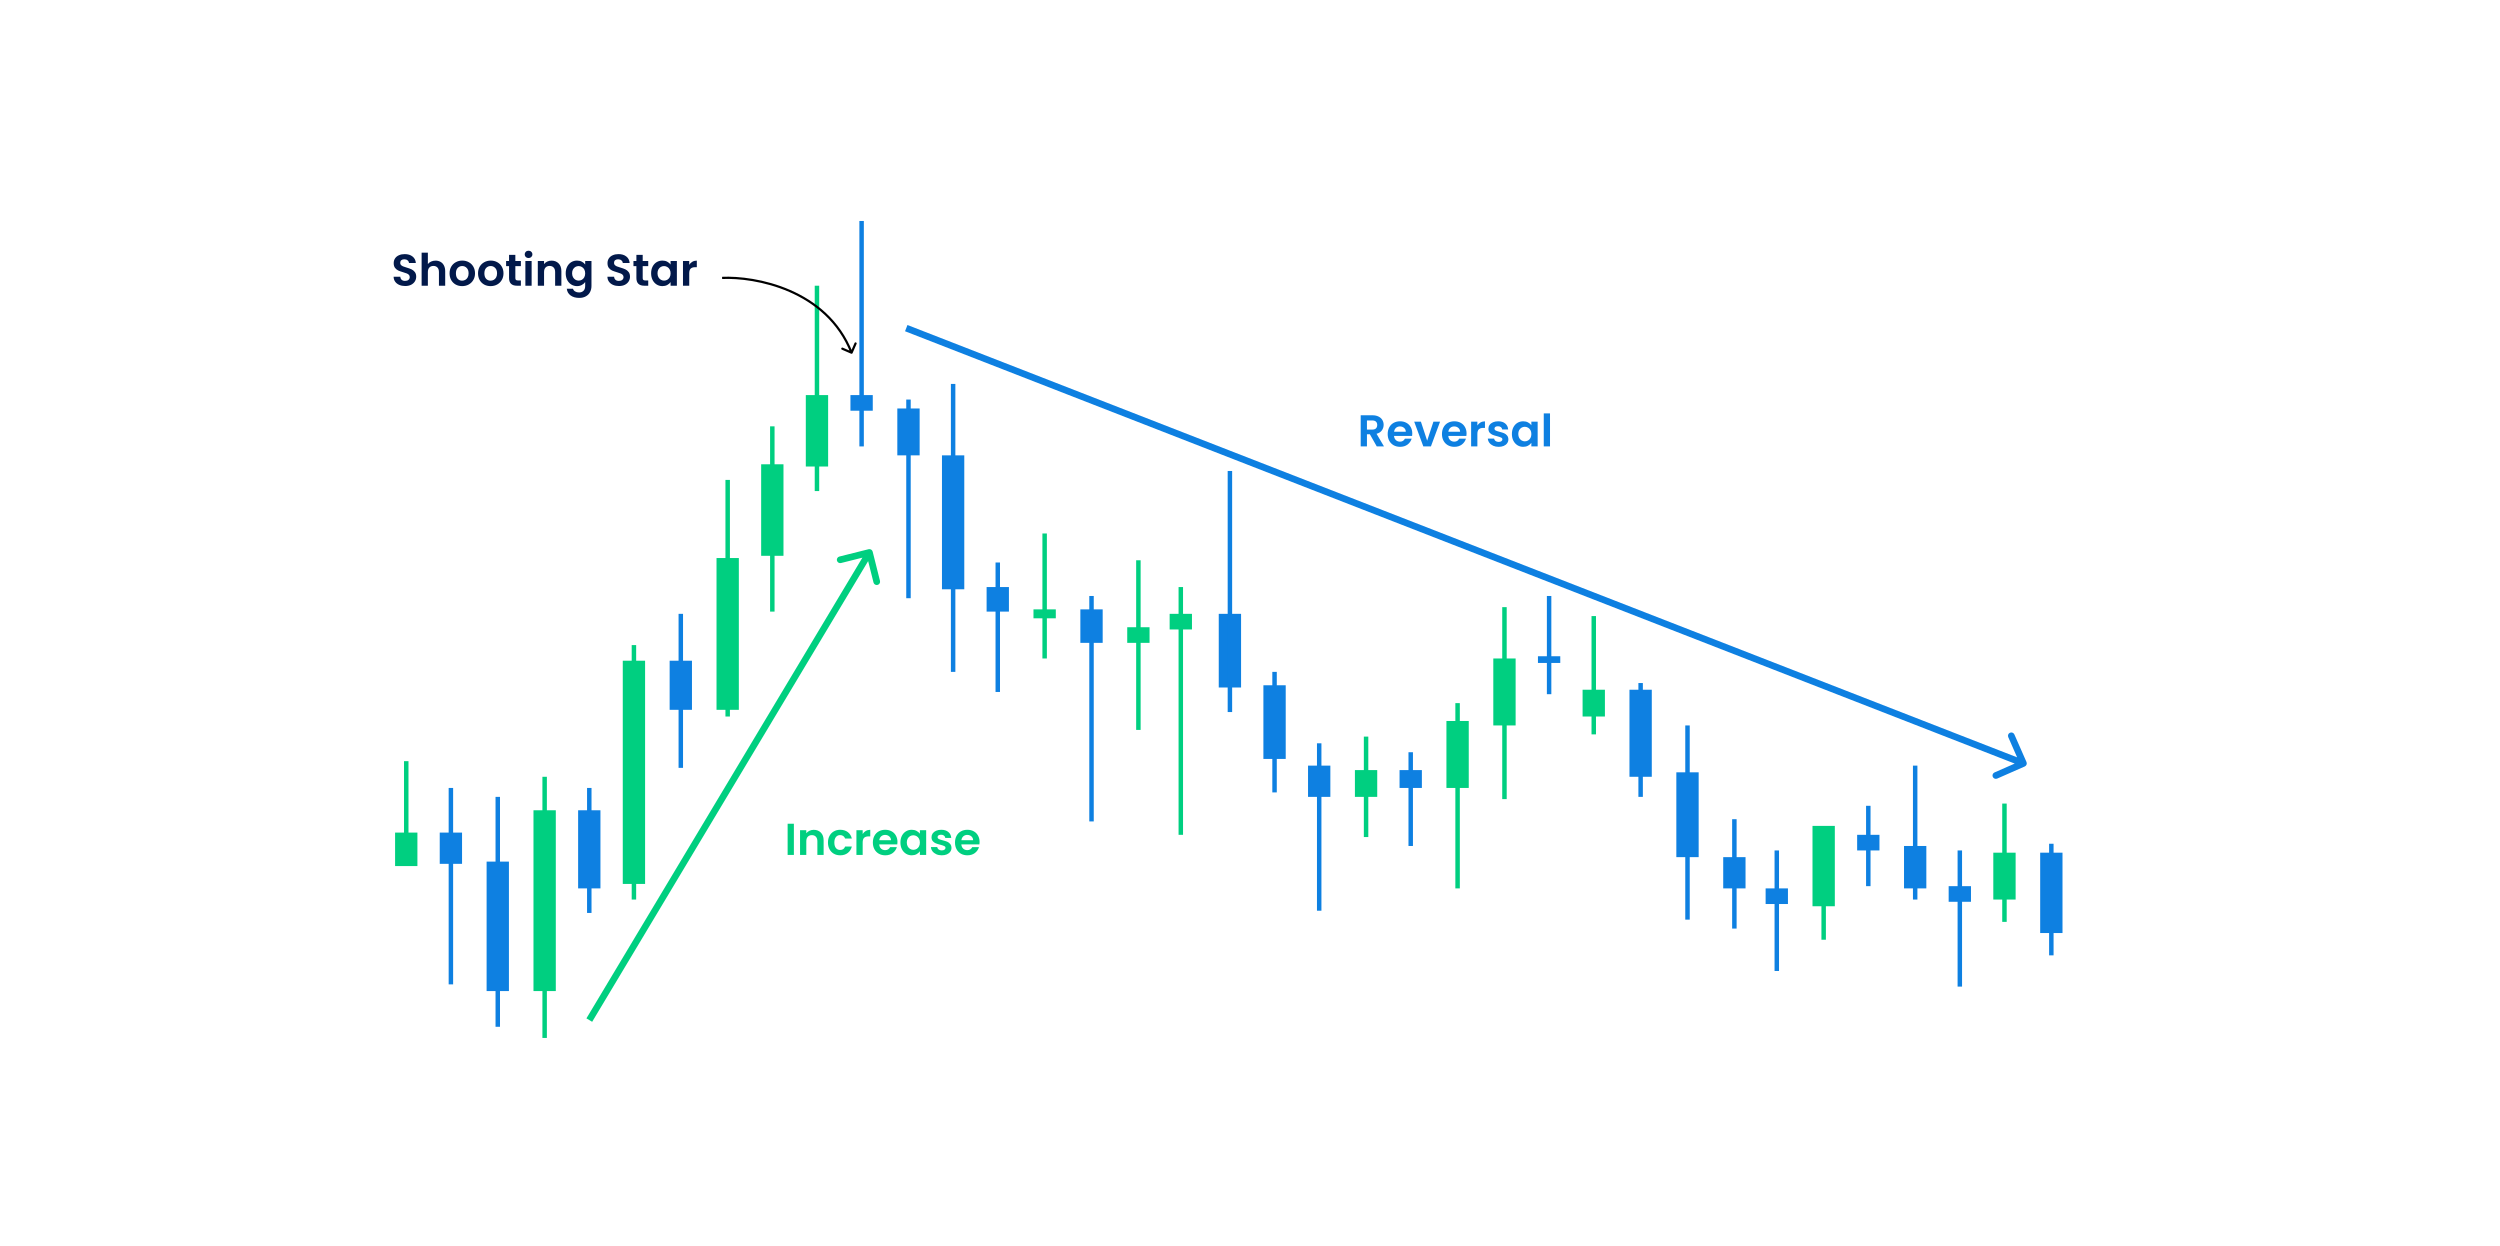 <svg width="1120" height="558" viewBox="0 0 1120 558" fill="none" xmlns="http://www.w3.org/2000/svg">
<rect width="1120" height="558" fill="white"/>
<rect x="177" y="373" width="10" height="15" fill="#00CF80"/>
<rect x="181" y="341" width="2" height="44" fill="#00CF80"/>
<rect x="259" y="363" width="10" height="35" fill="#0E80E1"/>
<rect x="263" y="353" width="2" height="56" fill="#0E80E1"/>
<rect x="300" y="296" width="10" height="22" fill="#0E80E1"/>
<rect x="304" y="275" width="2" height="69" fill="#0E80E1"/>
<rect x="402" y="183" width="10" height="21" fill="#0E80E1"/>
<rect x="406" y="179" width="2" height="89" fill="#0E80E1"/>
<rect x="442" y="263" width="10" height="11" fill="#0E80E1"/>
<rect x="446" y="252" width="2" height="58" fill="#0E80E1"/>
<rect x="484" y="273" width="10" height="15" fill="#0E80E1"/>
<rect x="488" y="267" width="2" height="101" fill="#0E80E1"/>
<rect x="463" y="273" width="10" height="4" fill="#00CF80"/>
<rect x="467" y="239" width="2" height="56" fill="#00CF80"/>
<rect x="505" y="281" width="10" height="7" fill="#00CF80"/>
<rect x="509" y="251" width="2" height="76" fill="#00CF80"/>
<rect x="566" y="307" width="10" height="33" fill="#0E80E1"/>
<rect x="570" y="301" width="2" height="54" fill="#0E80E1"/>
<rect x="586" y="343" width="10" height="14" fill="#0E80E1"/>
<rect x="590" y="333" width="2" height="75" fill="#0E80E1"/>
<rect x="607" y="345" width="10" height="12" fill="#00CF80"/>
<rect x="611" y="330" width="2" height="45" fill="#00CF80"/>
<rect x="627" y="345" width="10" height="8" fill="#0E80E1"/>
<rect x="631" y="337" width="2" height="42" fill="#0E80E1"/>
<rect x="648" y="323" width="10" height="30" fill="#00CF80"/>
<rect x="652" y="315" width="2" height="83" fill="#00CF80"/>
<rect x="669" y="295" width="10" height="30" fill="#00CF80"/>
<rect x="673" y="272" width="2" height="86" fill="#00CF80"/>
<rect x="689" y="294" width="10" height="3" fill="#0E80E1"/>
<rect x="693" y="267" width="2" height="44" fill="#0E80E1"/>
<rect x="709" y="309" width="10" height="12" fill="#00CF80"/>
<rect x="713" y="276" width="2" height="53" fill="#00CF80"/>
<rect x="730" y="309" width="10" height="39" fill="#0E80E1"/>
<rect x="734" y="306" width="2" height="51" fill="#0E80E1"/>
<rect x="751" y="346" width="10" height="38" fill="#0E80E1"/>
<rect x="755" y="325" width="2" height="87" fill="#0E80E1"/>
<rect x="772" y="384" width="10" height="14" fill="#0E80E1"/>
<rect x="776" y="367" width="2" height="49" fill="#0E80E1"/>
<rect x="791" y="398" width="10" height="7" fill="#0E80E1"/>
<rect x="795" y="381" width="2" height="54" fill="#0E80E1"/>
<rect x="832" y="374" width="10" height="7" fill="#0E80E1"/>
<rect x="836" y="361" width="2" height="36" fill="#0E80E1"/>
<rect x="873" y="397" width="10" height="7" fill="#0E80E1"/>
<rect x="877" y="381" width="2" height="61" fill="#0E80E1"/>
<rect x="893" y="382" width="10" height="21" fill="#00CF80"/>
<rect x="897" y="360" width="2" height="53" fill="#00CF80"/>
<rect x="914" y="382" width="10" height="36" fill="#0E80E1"/>
<rect x="918" y="378" width="2" height="50" fill="#0E80E1"/>
<rect x="853" y="379" width="10" height="19" fill="#0E80E1"/>
<rect x="857" y="343" width="2" height="60" fill="#0E80E1"/>
<rect x="812" y="370" width="10" height="36" fill="#00CF80"/>
<rect x="816" y="374" width="2" height="47" fill="#00CF80"/>
<rect x="524" y="275" width="10" height="7" fill="#00CF80"/>
<rect x="528" y="263" width="2" height="111" fill="#00CF80"/>
<rect x="546" y="275" width="10" height="33" fill="#0E80E1"/>
<rect x="550" y="211" width="2" height="108" fill="#0E80E1"/>
<rect x="422" y="204" width="10" height="60" fill="#0E80E1"/>
<rect x="426" y="172" width="2" height="129" fill="#0E80E1"/>
<rect x="361" y="177" width="10" height="32" fill="#00CF80"/>
<rect x="365" y="128" width="2" height="92" fill="#00CF80"/>
<rect x="381" y="177" width="10" height="7" fill="#0E80E1"/>
<rect x="385" y="99" width="2" height="101" fill="#0E80E1"/>
<rect x="341" y="208" width="10" height="41" fill="#00CF80"/>
<rect x="345" y="191" width="2" height="83" fill="#00CF80"/>
<rect x="321" y="250" width="10" height="68" fill="#00CF80"/>
<rect x="325" y="215" width="2" height="106" fill="#00CF80"/>
<rect x="279" y="296" width="10" height="100" fill="#00CF80"/>
<rect x="283" y="289" width="2" height="114" fill="#00CF80"/>
<rect x="218" y="386" width="10" height="58" fill="#0E80E1"/>
<rect x="222" y="357" width="2" height="103" fill="#0E80E1"/>
<rect x="239" y="363" width="10" height="81" fill="#00CF80"/>
<rect x="243" y="348" width="2" height="117" fill="#00CF80"/>
<rect x="197" y="373" width="10" height="14" fill="#0E80E1"/>
<rect x="201" y="353" width="2" height="88" fill="#0E80E1"/>
<path d="M181.518 128.14C180.545 128.14 179.665 127.973 178.878 127.64C178.105 127.307 177.492 126.827 177.038 126.2C176.585 125.573 176.352 124.833 176.338 123.98H179.338C179.378 124.553 179.578 125.007 179.938 125.34C180.312 125.673 180.818 125.84 181.458 125.84C182.112 125.84 182.625 125.687 182.998 125.38C183.372 125.06 183.558 124.647 183.558 124.14C183.558 123.727 183.432 123.387 183.178 123.12C182.925 122.853 182.605 122.647 182.218 122.5C181.845 122.34 181.325 122.167 180.658 121.98C179.752 121.713 179.012 121.453 178.438 121.2C177.878 120.933 177.392 120.54 176.978 120.02C176.578 119.487 176.378 118.78 176.378 117.9C176.378 117.073 176.585 116.353 176.998 115.74C177.412 115.127 177.992 114.66 178.738 114.34C179.485 114.007 180.338 113.84 181.298 113.84C182.738 113.84 183.905 114.193 184.798 114.9C185.705 115.593 186.205 116.567 186.298 117.82H183.218C183.192 117.34 182.985 116.947 182.598 116.64C182.225 116.32 181.725 116.16 181.098 116.16C180.552 116.16 180.112 116.3 179.778 116.58C179.458 116.86 179.298 117.267 179.298 117.8C179.298 118.173 179.418 118.487 179.658 118.74C179.912 118.98 180.218 119.18 180.578 119.34C180.952 119.487 181.472 119.66 182.138 119.86C183.045 120.127 183.785 120.393 184.358 120.66C184.932 120.927 185.425 121.327 185.838 121.86C186.252 122.393 186.458 123.093 186.458 123.96C186.458 124.707 186.265 125.4 185.878 126.04C185.492 126.68 184.925 127.193 184.178 127.58C183.432 127.953 182.545 128.14 181.518 128.14ZM195.126 116.76C195.966 116.76 196.713 116.947 197.366 117.32C198.019 117.68 198.526 118.22 198.886 118.94C199.259 119.647 199.446 120.5 199.446 121.5V128H196.646V121.88C196.646 121 196.426 120.327 195.986 119.86C195.546 119.38 194.946 119.14 194.186 119.14C193.413 119.14 192.799 119.38 192.346 119.86C191.906 120.327 191.686 121 191.686 121.88V128H188.886V113.2H191.686V118.3C192.046 117.82 192.526 117.447 193.126 117.18C193.726 116.9 194.393 116.76 195.126 116.76ZM207.029 128.18C205.962 128.18 205.002 127.947 204.149 127.48C203.295 127 202.622 126.327 202.129 125.46C201.649 124.593 201.409 123.593 201.409 122.46C201.409 121.327 201.655 120.327 202.149 119.46C202.655 118.593 203.342 117.927 204.209 117.46C205.075 116.98 206.042 116.74 207.109 116.74C208.175 116.74 209.142 116.98 210.009 117.46C210.875 117.927 211.555 118.593 212.049 119.46C212.555 120.327 212.809 121.327 212.809 122.46C212.809 123.593 212.549 124.593 212.029 125.46C211.522 126.327 210.829 127 209.949 127.48C209.082 127.947 208.109 128.18 207.029 128.18ZM207.029 125.74C207.535 125.74 208.009 125.62 208.449 125.38C208.902 125.127 209.262 124.753 209.529 124.26C209.795 123.767 209.929 123.167 209.929 122.46C209.929 121.407 209.649 120.6 209.089 120.04C208.542 119.467 207.869 119.18 207.069 119.18C206.269 119.18 205.595 119.467 205.049 120.04C204.515 120.6 204.249 121.407 204.249 122.46C204.249 123.513 204.509 124.327 205.029 124.9C205.562 125.46 206.229 125.74 207.029 125.74ZM219.782 128.18C218.716 128.18 217.756 127.947 216.902 127.48C216.049 127 215.376 126.327 214.882 125.46C214.402 124.593 214.162 123.593 214.162 122.46C214.162 121.327 214.409 120.327 214.902 119.46C215.409 118.593 216.096 117.927 216.962 117.46C217.829 116.98 218.796 116.74 219.862 116.74C220.929 116.74 221.896 116.98 222.762 117.46C223.629 117.927 224.309 118.593 224.802 119.46C225.309 120.327 225.562 121.327 225.562 122.46C225.562 123.593 225.302 124.593 224.782 125.46C224.276 126.327 223.582 127 222.702 127.48C221.836 127.947 220.862 128.18 219.782 128.18ZM219.782 125.74C220.289 125.74 220.762 125.62 221.202 125.38C221.656 125.127 222.016 124.753 222.282 124.26C222.549 123.767 222.682 123.167 222.682 122.46C222.682 121.407 222.402 120.6 221.842 120.04C221.296 119.467 220.622 119.18 219.822 119.18C219.022 119.18 218.349 119.467 217.802 120.04C217.269 120.6 217.002 121.407 217.002 122.46C217.002 123.513 217.262 124.327 217.782 124.9C218.316 125.46 218.982 125.74 219.782 125.74ZM230.876 119.22V124.58C230.876 124.953 230.963 125.227 231.136 125.4C231.323 125.56 231.63 125.64 232.056 125.64H233.356V128H231.596C229.236 128 228.056 126.853 228.056 124.56V119.22H226.736V116.92H228.056V114.18H230.876V116.92H233.356V119.22H230.876ZM236.79 115.6C236.297 115.6 235.884 115.447 235.55 115.14C235.23 114.82 235.07 114.427 235.07 113.96C235.07 113.493 235.23 113.107 235.55 112.8C235.884 112.48 236.297 112.32 236.79 112.32C237.284 112.32 237.69 112.48 238.01 112.8C238.344 113.107 238.51 113.493 238.51 113.96C238.51 114.427 238.344 114.82 238.01 115.14C237.69 115.447 237.284 115.6 236.79 115.6ZM238.17 116.92V128H235.37V116.92H238.17ZM247.077 116.76C248.397 116.76 249.463 117.18 250.277 118.02C251.09 118.847 251.497 120.007 251.497 121.5V128H248.697V121.88C248.697 121 248.477 120.327 248.037 119.86C247.597 119.38 246.997 119.14 246.237 119.14C245.463 119.14 244.85 119.38 244.397 119.86C243.957 120.327 243.737 121 243.737 121.88V128H240.937V116.92H243.737V118.3C244.11 117.82 244.583 117.447 245.157 117.18C245.743 116.9 246.383 116.76 247.077 116.76ZM258.499 116.74C259.326 116.74 260.053 116.907 260.679 117.24C261.306 117.56 261.799 117.98 262.159 118.5V116.92H264.979V128.08C264.979 129.107 264.773 130.02 264.359 130.82C263.946 131.633 263.326 132.273 262.499 132.74C261.673 133.22 260.673 133.46 259.499 133.46C257.926 133.46 256.633 133.093 255.619 132.36C254.619 131.627 254.053 130.627 253.919 129.36H256.699C256.846 129.867 257.159 130.267 257.639 130.56C258.133 130.867 258.726 131.02 259.419 131.02C260.233 131.02 260.893 130.773 261.399 130.28C261.906 129.8 262.159 129.067 262.159 128.08V126.36C261.799 126.88 261.299 127.313 260.659 127.66C260.033 128.007 259.313 128.18 258.499 128.18C257.566 128.18 256.713 127.94 255.939 127.46C255.166 126.98 254.553 126.307 254.099 125.44C253.659 124.56 253.439 123.553 253.439 122.42C253.439 121.3 253.659 120.307 254.099 119.44C254.553 118.573 255.159 117.907 255.919 117.44C256.693 116.973 257.553 116.74 258.499 116.74ZM262.159 122.46C262.159 121.78 262.026 121.2 261.759 120.72C261.493 120.227 261.133 119.853 260.679 119.6C260.226 119.333 259.739 119.2 259.219 119.2C258.699 119.2 258.219 119.327 257.779 119.58C257.339 119.833 256.979 120.207 256.699 120.7C256.433 121.18 256.299 121.753 256.299 122.42C256.299 123.087 256.433 123.673 256.699 124.18C256.979 124.673 257.339 125.053 257.779 125.32C258.233 125.587 258.713 125.72 259.219 125.72C259.739 125.72 260.226 125.593 260.679 125.34C261.133 125.073 261.493 124.7 261.759 124.22C262.026 123.727 262.159 123.14 262.159 122.46ZM277.3 128.14C276.326 128.14 275.446 127.973 274.66 127.64C273.886 127.307 273.273 126.827 272.82 126.2C272.366 125.573 272.133 124.833 272.12 123.98H275.12C275.16 124.553 275.36 125.007 275.72 125.34C276.093 125.673 276.6 125.84 277.24 125.84C277.893 125.84 278.406 125.687 278.78 125.38C279.153 125.06 279.34 124.647 279.34 124.14C279.34 123.727 279.213 123.387 278.96 123.12C278.706 122.853 278.386 122.647 278 122.5C277.626 122.34 277.106 122.167 276.44 121.98C275.533 121.713 274.793 121.453 274.22 121.2C273.66 120.933 273.173 120.54 272.76 120.02C272.36 119.487 272.16 118.78 272.16 117.9C272.16 117.073 272.366 116.353 272.78 115.74C273.193 115.127 273.773 114.66 274.52 114.34C275.266 114.007 276.12 113.84 277.08 113.84C278.52 113.84 279.686 114.193 280.58 114.9C281.486 115.593 281.986 116.567 282.08 117.82H279C278.973 117.34 278.766 116.947 278.38 116.64C278.006 116.32 277.506 116.16 276.88 116.16C276.333 116.16 275.893 116.3 275.56 116.58C275.24 116.86 275.08 117.267 275.08 117.8C275.08 118.173 275.2 118.487 275.44 118.74C275.693 118.98 276 119.18 276.36 119.34C276.733 119.487 277.253 119.66 277.92 119.86C278.826 120.127 279.566 120.393 280.14 120.66C280.713 120.927 281.206 121.327 281.62 121.86C282.033 122.393 282.24 123.093 282.24 123.96C282.24 124.707 282.046 125.4 281.66 126.04C281.273 126.68 280.706 127.193 279.96 127.58C279.213 127.953 278.326 128.14 277.3 128.14ZM287.927 119.22V124.58C287.927 124.953 288.014 125.227 288.187 125.4C288.374 125.56 288.68 125.64 289.107 125.64H290.407V128H288.647C286.287 128 285.107 126.853 285.107 124.56V119.22H283.787V116.92H285.107V114.18H287.927V116.92H290.407V119.22H287.927ZM291.701 122.42C291.701 121.3 291.921 120.307 292.361 119.44C292.814 118.573 293.421 117.907 294.181 117.44C294.954 116.973 295.814 116.74 296.761 116.74C297.588 116.74 298.308 116.907 298.921 117.24C299.548 117.573 300.048 117.993 300.421 118.5V116.92H303.241V128H300.421V126.38C300.061 126.9 299.561 127.333 298.921 127.68C298.294 128.013 297.568 128.18 296.741 128.18C295.808 128.18 294.954 127.94 294.181 127.46C293.421 126.98 292.814 126.307 292.361 125.44C291.921 124.56 291.701 123.553 291.701 122.42ZM300.421 122.46C300.421 121.78 300.288 121.2 300.021 120.72C299.754 120.227 299.394 119.853 298.941 119.6C298.488 119.333 298.001 119.2 297.481 119.2C296.961 119.2 296.481 119.327 296.041 119.58C295.601 119.833 295.241 120.207 294.961 120.7C294.694 121.18 294.561 121.753 294.561 122.42C294.561 123.087 294.694 123.673 294.961 124.18C295.241 124.673 295.601 125.053 296.041 125.32C296.494 125.587 296.974 125.72 297.481 125.72C298.001 125.72 298.488 125.593 298.941 125.34C299.394 125.073 299.754 124.7 300.021 124.22C300.288 123.727 300.421 123.14 300.421 122.46ZM308.776 118.64C309.136 118.053 309.602 117.593 310.176 117.26C310.762 116.927 311.429 116.76 312.176 116.76V119.7H311.436C310.556 119.7 309.889 119.907 309.436 120.32C308.996 120.733 308.776 121.453 308.776 122.48V128H305.976V116.92H308.776V118.64Z" fill="#02194A"/>
<path d="M616.791 200L613.711 194.56H612.391V200H609.591V186.04H614.831C615.911 186.04 616.831 186.233 617.591 186.62C618.351 186.993 618.918 187.507 619.291 188.16C619.678 188.8 619.871 189.52 619.871 190.32C619.871 191.24 619.604 192.073 619.071 192.82C618.538 193.553 617.744 194.06 616.691 194.34L620.031 200H616.791ZM612.391 192.46H614.731C615.491 192.46 616.058 192.28 616.431 191.92C616.804 191.547 616.991 191.033 616.991 190.38C616.991 189.74 616.804 189.247 616.431 188.9C616.058 188.54 615.491 188.36 614.731 188.36H612.391V192.46ZM632.703 194.22C632.703 194.62 632.677 194.98 632.623 195.3H624.523C624.59 196.1 624.87 196.727 625.363 197.18C625.857 197.633 626.463 197.86 627.183 197.86C628.223 197.86 628.963 197.413 629.403 196.52H632.423C632.103 197.587 631.49 198.467 630.583 199.16C629.677 199.84 628.563 200.18 627.243 200.18C626.177 200.18 625.217 199.947 624.363 199.48C623.523 199 622.863 198.327 622.383 197.46C621.917 196.593 621.683 195.593 621.683 194.46C621.683 193.313 621.917 192.307 622.383 191.44C622.85 190.573 623.503 189.907 624.343 189.44C625.183 188.973 626.15 188.74 627.243 188.74C628.297 188.74 629.237 188.967 630.063 189.42C630.903 189.873 631.55 190.52 632.003 191.36C632.47 192.187 632.703 193.14 632.703 194.22ZM629.803 193.42C629.79 192.7 629.53 192.127 629.023 191.7C628.517 191.26 627.897 191.04 627.163 191.04C626.47 191.04 625.883 191.253 625.403 191.68C624.937 192.093 624.65 192.673 624.543 193.42H629.803ZM639.367 197.42L642.167 188.92H645.147L641.047 200H637.647L633.567 188.92H636.567L639.367 197.42ZM657.02 194.22C657.02 194.62 656.993 194.98 656.94 195.3H648.84C648.907 196.1 649.187 196.727 649.68 197.18C650.173 197.633 650.78 197.86 651.5 197.86C652.54 197.86 653.28 197.413 653.72 196.52H656.74C656.42 197.587 655.807 198.467 654.9 199.16C653.993 199.84 652.88 200.18 651.56 200.18C650.493 200.18 649.533 199.947 648.68 199.48C647.84 199 647.18 198.327 646.7 197.46C646.233 196.593 646 195.593 646 194.46C646 193.313 646.233 192.307 646.7 191.44C647.167 190.573 647.82 189.907 648.66 189.44C649.5 188.973 650.467 188.74 651.56 188.74C652.613 188.74 653.553 188.967 654.38 189.42C655.22 189.873 655.867 190.52 656.32 191.36C656.787 192.187 657.02 193.14 657.02 194.22ZM654.12 193.42C654.107 192.7 653.847 192.127 653.34 191.7C652.833 191.26 652.213 191.04 651.48 191.04C650.787 191.04 650.2 191.253 649.72 191.68C649.253 192.093 648.967 192.673 648.86 193.42H654.12ZM661.864 190.64C662.224 190.053 662.69 189.593 663.264 189.26C663.85 188.927 664.517 188.76 665.264 188.76V191.7H664.524C663.644 191.7 662.977 191.907 662.524 192.32C662.084 192.733 661.864 193.453 661.864 194.48V200H659.064V188.92H661.864V190.64ZM671.39 200.18C670.483 200.18 669.67 200.02 668.95 199.7C668.23 199.367 667.656 198.92 667.23 198.36C666.816 197.8 666.59 197.18 666.55 196.5H669.37C669.423 196.927 669.63 197.28 669.99 197.56C670.363 197.84 670.823 197.98 671.37 197.98C671.903 197.98 672.316 197.873 672.61 197.66C672.916 197.447 673.07 197.173 673.07 196.84C673.07 196.48 672.883 196.213 672.51 196.04C672.15 195.853 671.57 195.653 670.77 195.44C669.943 195.24 669.263 195.033 668.73 194.82C668.21 194.607 667.756 194.28 667.37 193.84C666.996 193.4 666.81 192.807 666.81 192.06C666.81 191.447 666.983 190.887 667.33 190.38C667.69 189.873 668.196 189.473 668.85 189.18C669.516 188.887 670.296 188.74 671.19 188.74C672.51 188.74 673.563 189.073 674.35 189.74C675.136 190.393 675.57 191.28 675.65 192.4H672.97C672.93 191.96 672.743 191.613 672.41 191.36C672.09 191.093 671.656 190.96 671.11 190.96C670.603 190.96 670.21 191.053 669.93 191.24C669.663 191.427 669.53 191.687 669.53 192.02C669.53 192.393 669.716 192.68 670.09 192.88C670.463 193.067 671.043 193.26 671.83 193.46C672.63 193.66 673.29 193.867 673.81 194.08C674.33 194.293 674.776 194.627 675.15 195.08C675.536 195.52 675.736 196.107 675.75 196.84C675.75 197.48 675.57 198.053 675.21 198.56C674.863 199.067 674.356 199.467 673.69 199.76C673.036 200.04 672.27 200.18 671.39 200.18ZM677.328 194.42C677.328 193.3 677.548 192.307 677.988 191.44C678.441 190.573 679.048 189.907 679.808 189.44C680.581 188.973 681.441 188.74 682.388 188.74C683.215 188.74 683.935 188.907 684.548 189.24C685.175 189.573 685.675 189.993 686.048 190.5V188.92H688.868V200H686.048V198.38C685.688 198.9 685.188 199.333 684.548 199.68C683.921 200.013 683.195 200.18 682.368 200.18C681.435 200.18 680.581 199.94 679.808 199.46C679.048 198.98 678.441 198.307 677.988 197.44C677.548 196.56 677.328 195.553 677.328 194.42ZM686.048 194.46C686.048 193.78 685.915 193.2 685.648 192.72C685.381 192.227 685.021 191.853 684.568 191.6C684.115 191.333 683.628 191.2 683.108 191.2C682.588 191.2 682.108 191.327 681.668 191.58C681.228 191.833 680.868 192.207 680.588 192.7C680.321 193.18 680.188 193.753 680.188 194.42C680.188 195.087 680.321 195.673 680.588 196.18C680.868 196.673 681.228 197.053 681.668 197.32C682.121 197.587 682.601 197.72 683.108 197.72C683.628 197.72 684.115 197.593 684.568 197.34C685.021 197.073 685.381 196.7 685.648 196.22C685.915 195.727 686.048 195.14 686.048 194.46ZM694.403 185.2V200H691.603V185.2H694.403Z" fill="#0E80E1"/>
<path d="M355.657 369.04V383H352.857V369.04H355.657ZM364.563 371.76C365.883 371.76 366.95 372.18 367.763 373.02C368.576 373.847 368.983 375.007 368.983 376.5V383H366.183V376.88C366.183 376 365.963 375.327 365.523 374.86C365.083 374.38 364.483 374.14 363.723 374.14C362.95 374.14 362.336 374.38 361.883 374.86C361.443 375.327 361.223 376 361.223 376.88V383H358.423V371.92H361.223V373.3C361.596 372.82 362.07 372.447 362.643 372.18C363.23 371.9 363.87 371.76 364.563 371.76ZM370.926 377.46C370.926 376.313 371.159 375.313 371.626 374.46C372.092 373.593 372.739 372.927 373.566 372.46C374.392 371.98 375.339 371.74 376.406 371.74C377.779 371.74 378.912 372.087 379.806 372.78C380.712 373.46 381.319 374.42 381.626 375.66H378.606C378.446 375.18 378.172 374.807 377.786 374.54C377.412 374.26 376.946 374.12 376.386 374.12C375.586 374.12 374.952 374.413 374.486 375C374.019 375.573 373.786 376.393 373.786 377.46C373.786 378.513 374.019 379.333 374.486 379.92C374.952 380.493 375.586 380.78 376.386 380.78C377.519 380.78 378.259 380.273 378.606 379.26H381.626C381.319 380.46 380.712 381.413 379.806 382.12C378.899 382.827 377.766 383.18 376.406 383.18C375.339 383.18 374.392 382.947 373.566 382.48C372.739 382 372.092 381.333 371.626 380.48C371.159 379.613 370.926 378.607 370.926 377.46ZM386.477 373.64C386.837 373.053 387.304 372.593 387.877 372.26C388.464 371.927 389.13 371.76 389.877 371.76V374.7H389.137C388.257 374.7 387.59 374.907 387.137 375.32C386.697 375.733 386.477 376.453 386.477 377.48V383H383.677V371.92H386.477V373.64ZM402.063 377.22C402.063 377.62 402.036 377.98 401.983 378.3H393.883C393.949 379.1 394.229 379.727 394.723 380.18C395.216 380.633 395.823 380.86 396.543 380.86C397.583 380.86 398.323 380.413 398.763 379.52H401.783C401.463 380.587 400.849 381.467 399.943 382.16C399.036 382.84 397.923 383.18 396.603 383.18C395.536 383.18 394.576 382.947 393.723 382.48C392.883 382 392.223 381.327 391.743 380.46C391.276 379.593 391.043 378.593 391.043 377.46C391.043 376.313 391.276 375.307 391.743 374.44C392.209 373.573 392.863 372.907 393.703 372.44C394.543 371.973 395.509 371.74 396.603 371.74C397.656 371.74 398.596 371.967 399.423 372.42C400.263 372.873 400.909 373.52 401.363 374.36C401.829 375.187 402.063 376.14 402.063 377.22ZM399.163 376.42C399.149 375.7 398.889 375.127 398.383 374.7C397.876 374.26 397.256 374.04 396.523 374.04C395.829 374.04 395.243 374.253 394.763 374.68C394.296 375.093 394.009 375.673 393.903 376.42H399.163ZM403.387 377.42C403.387 376.3 403.607 375.307 404.047 374.44C404.5 373.573 405.107 372.907 405.867 372.44C406.64 371.973 407.5 371.74 408.447 371.74C409.273 371.74 409.993 371.907 410.607 372.24C411.233 372.573 411.733 372.993 412.107 373.5V371.92H414.927V383H412.107V381.38C411.747 381.9 411.247 382.333 410.607 382.68C409.98 383.013 409.253 383.18 408.427 383.18C407.493 383.18 406.64 382.94 405.867 382.46C405.107 381.98 404.5 381.307 404.047 380.44C403.607 379.56 403.387 378.553 403.387 377.42ZM412.107 377.46C412.107 376.78 411.973 376.2 411.707 375.72C411.44 375.227 411.08 374.853 410.627 374.6C410.173 374.333 409.687 374.2 409.167 374.2C408.647 374.2 408.167 374.327 407.727 374.58C407.287 374.833 406.927 375.207 406.647 375.7C406.38 376.18 406.247 376.753 406.247 377.42C406.247 378.087 406.38 378.673 406.647 379.18C406.927 379.673 407.287 380.053 407.727 380.32C408.18 380.587 408.66 380.72 409.167 380.72C409.687 380.72 410.173 380.593 410.627 380.34C411.08 380.073 411.44 379.7 411.707 379.22C411.973 378.727 412.107 378.14 412.107 377.46ZM421.901 383.18C420.995 383.18 420.181 383.02 419.461 382.7C418.741 382.367 418.168 381.92 417.741 381.36C417.328 380.8 417.101 380.18 417.061 379.5H419.881C419.935 379.927 420.141 380.28 420.501 380.56C420.875 380.84 421.335 380.98 421.881 380.98C422.415 380.98 422.828 380.873 423.121 380.66C423.428 380.447 423.581 380.173 423.581 379.84C423.581 379.48 423.395 379.213 423.021 379.04C422.661 378.853 422.081 378.653 421.281 378.44C420.455 378.24 419.775 378.033 419.241 377.82C418.721 377.607 418.268 377.28 417.881 376.84C417.508 376.4 417.321 375.807 417.321 375.06C417.321 374.447 417.495 373.887 417.841 373.38C418.201 372.873 418.708 372.473 419.361 372.18C420.028 371.887 420.808 371.74 421.701 371.74C423.021 371.74 424.075 372.073 424.861 372.74C425.648 373.393 426.081 374.28 426.161 375.4H423.481C423.441 374.96 423.255 374.613 422.921 374.36C422.601 374.093 422.168 373.96 421.621 373.96C421.115 373.96 420.721 374.053 420.441 374.24C420.175 374.427 420.041 374.687 420.041 375.02C420.041 375.393 420.228 375.68 420.601 375.88C420.975 376.067 421.555 376.26 422.341 376.46C423.141 376.66 423.801 376.867 424.321 377.08C424.841 377.293 425.288 377.627 425.661 378.08C426.048 378.52 426.248 379.107 426.261 379.84C426.261 380.48 426.081 381.053 425.721 381.56C425.375 382.067 424.868 382.467 424.201 382.76C423.548 383.04 422.781 383.18 421.901 383.18ZM438.86 377.22C438.86 377.62 438.833 377.98 438.78 378.3H430.68C430.746 379.1 431.026 379.727 431.52 380.18C432.013 380.633 432.62 380.86 433.34 380.86C434.38 380.86 435.12 380.413 435.56 379.52H438.58C438.26 380.587 437.646 381.467 436.74 382.16C435.833 382.84 434.72 383.18 433.4 383.18C432.333 383.18 431.373 382.947 430.52 382.48C429.68 382 429.02 381.327 428.54 380.46C428.073 379.593 427.84 378.593 427.84 377.46C427.84 376.313 428.073 375.307 428.54 374.44C429.006 373.573 429.66 372.907 430.5 372.44C431.34 371.973 432.306 371.74 433.4 371.74C434.453 371.74 435.393 371.967 436.22 372.42C437.06 372.873 437.706 373.52 438.16 374.36C438.626 375.187 438.86 376.14 438.86 377.22ZM435.96 376.42C435.946 375.7 435.686 375.127 435.18 374.7C434.673 374.26 434.053 374.04 433.32 374.04C432.626 374.04 432.04 374.253 431.56 374.68C431.093 375.093 430.806 375.673 430.7 376.42H435.96Z" fill="#00CF80"/>
<path d="M907.103 343.373C907.862 343.04 908.207 342.155 907.873 341.397L902.444 329.037C902.111 328.278 901.226 327.933 900.468 328.266C899.709 328.6 899.364 329.485 899.697 330.243L904.523 341.23L893.537 346.056C892.778 346.389 892.433 347.274 892.766 348.032C893.1 348.791 893.985 349.136 894.743 348.803L907.103 343.373ZM405.455 148.398L905.955 343.398L907.045 340.602L406.545 145.602L405.455 148.398Z" fill="#0E80E1"/>
<path d="M390.955 247.135C390.753 246.332 389.939 245.844 389.135 246.045L376.041 249.328C375.237 249.53 374.749 250.345 374.95 251.148C375.152 251.952 375.967 252.44 376.77 252.238L388.41 249.32L391.328 260.959C391.53 261.763 392.345 262.251 393.148 262.05C393.952 261.848 394.44 261.033 394.238 260.23L390.955 247.135ZM265.287 457.771L390.787 248.271L388.213 246.729L262.713 456.229L265.287 457.771Z" fill="#00CF80"/>
<path d="M381.301 158.459C381.554 158.569 381.849 158.452 381.959 158.199L383.751 154.072C383.861 153.818 383.745 153.524 383.492 153.414C383.239 153.304 382.944 153.42 382.834 153.673L381.241 157.342L377.572 155.749C377.318 155.639 377.024 155.755 376.914 156.008C376.804 156.261 376.92 156.556 377.173 156.666L381.301 158.459ZM323.523 124.999C330.79 124.669 342.413 125.934 353.6 130.808C364.78 135.679 375.496 144.137 381.035 158.183L381.965 157.817C376.304 143.462 365.353 134.838 354 129.892C342.654 124.949 330.877 123.664 323.477 124L323.523 124.999Z" fill="black"/>
</svg>
